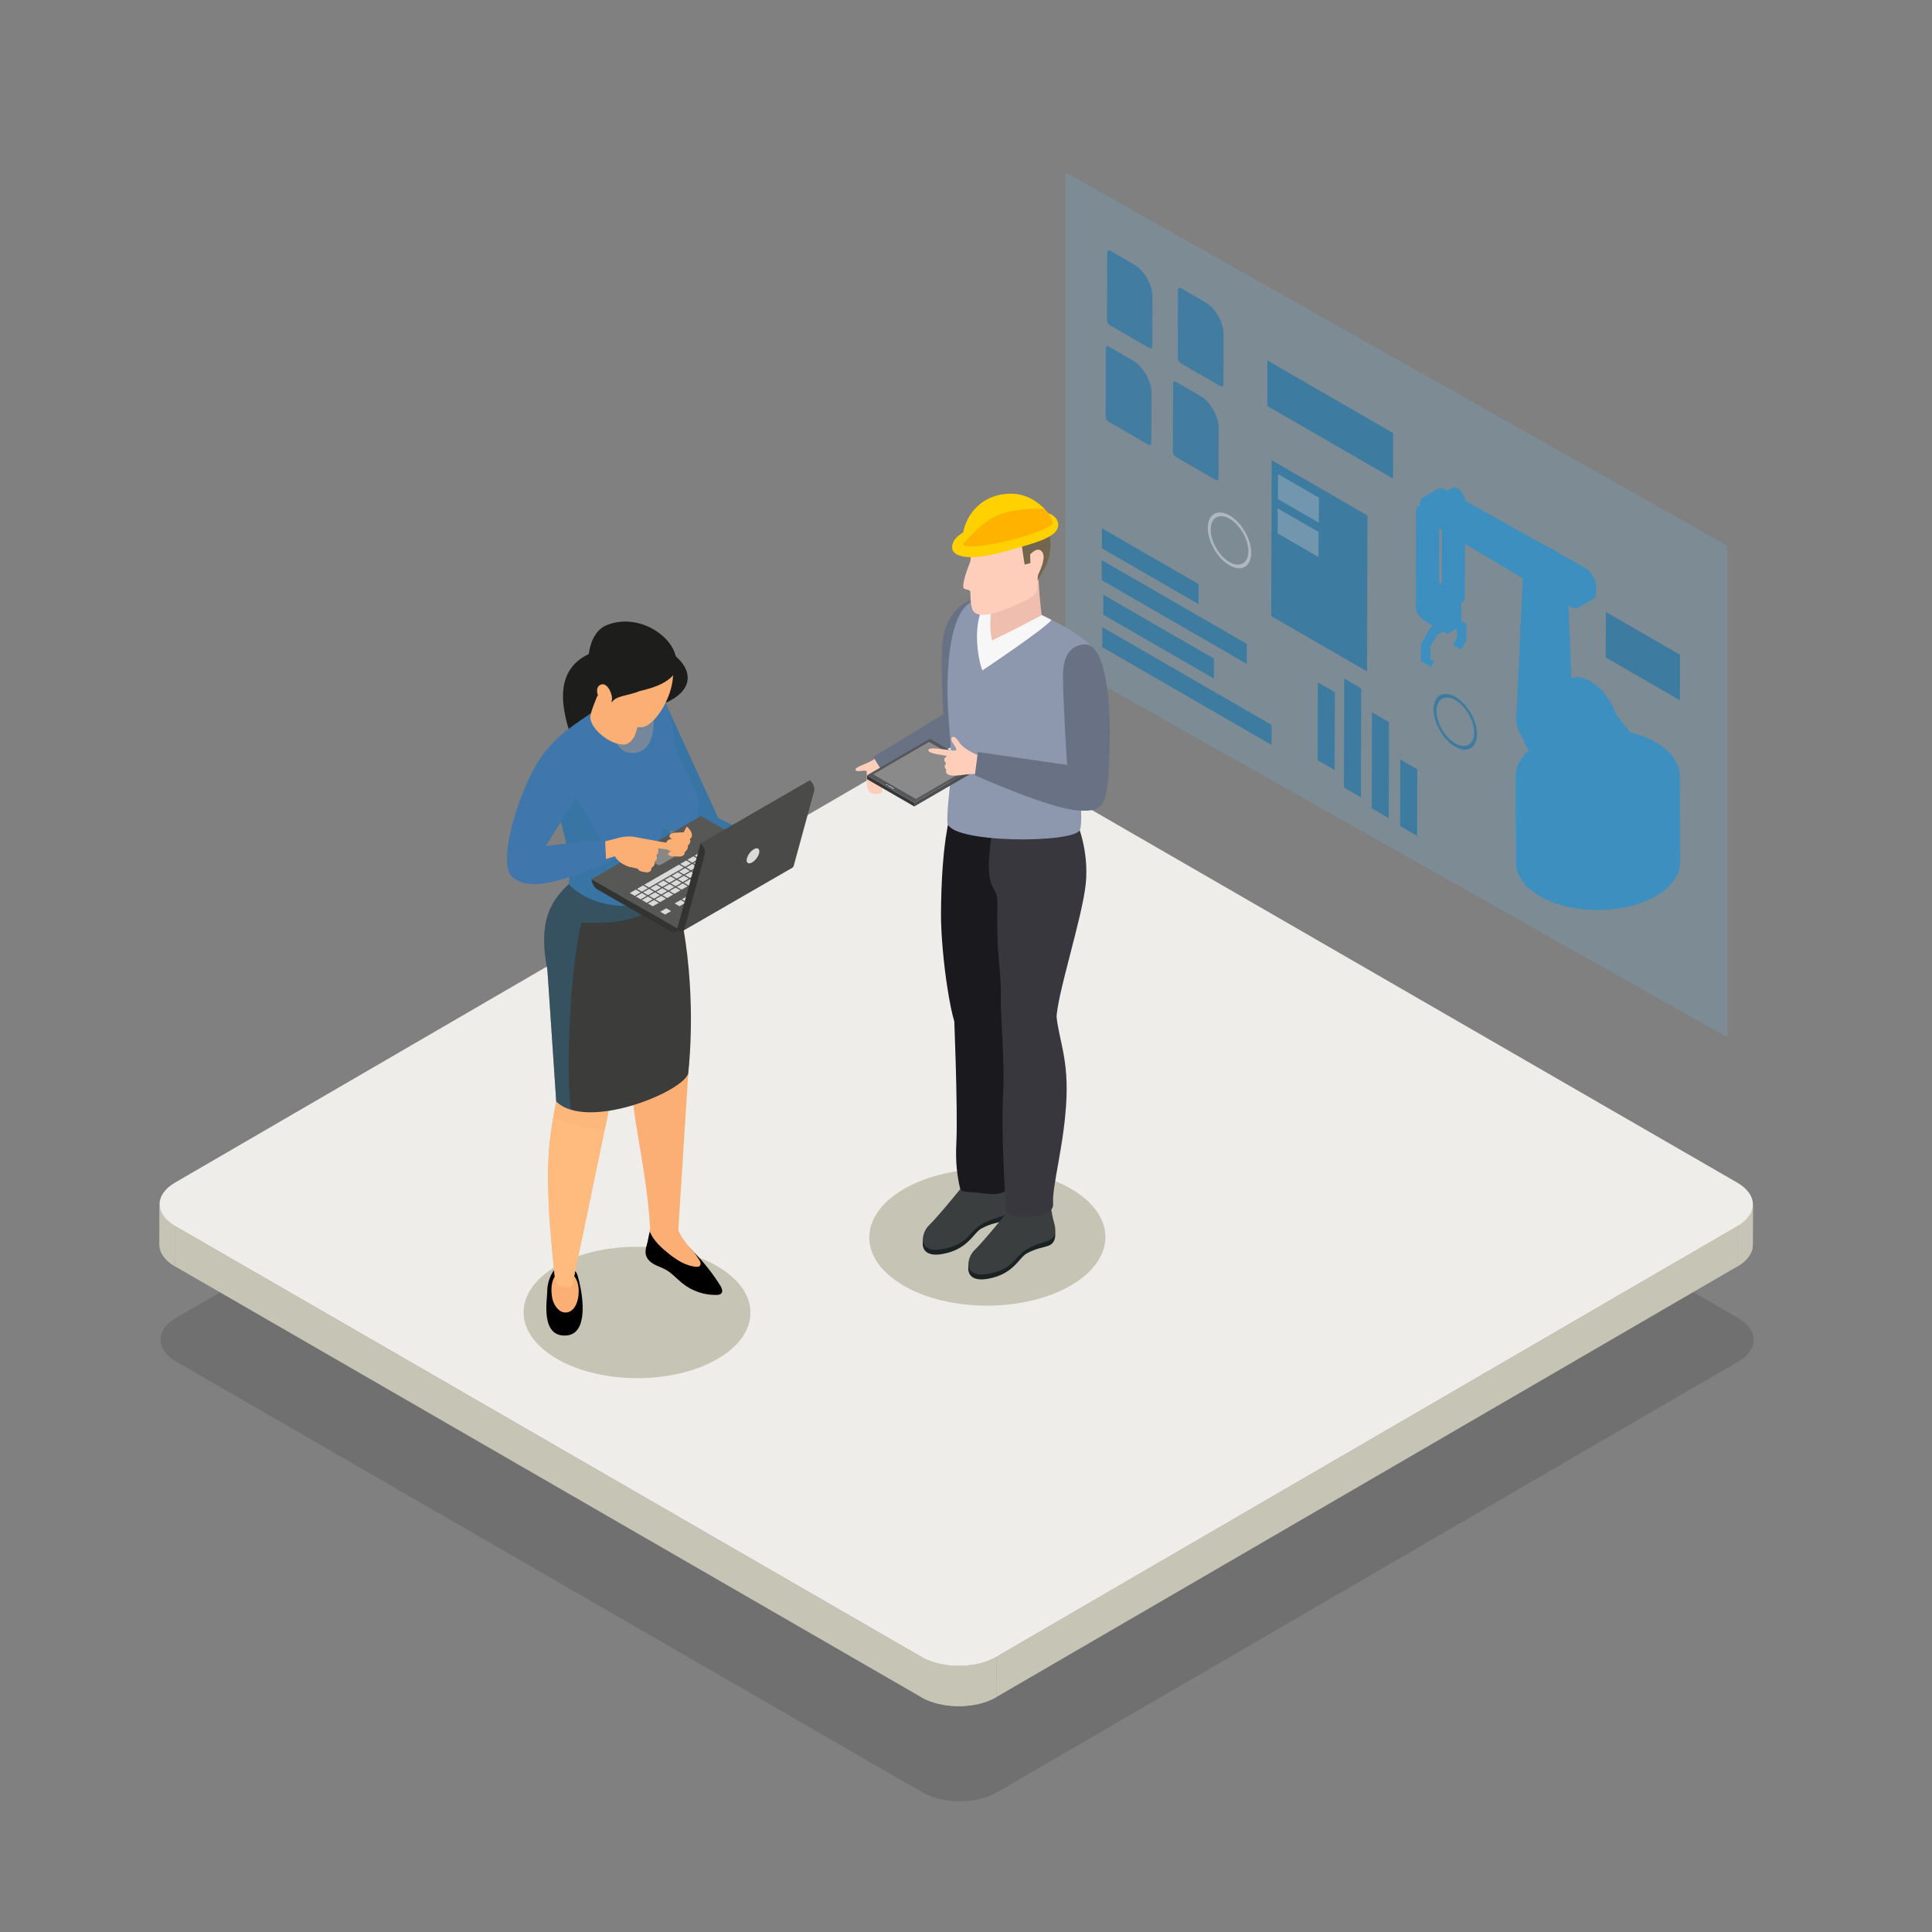 <?xml version="1.0" encoding="UTF-8"?>
<svg xmlns="http://www.w3.org/2000/svg" xmlns:xlink="http://www.w3.org/1999/xlink" viewBox="0 0 1080 1080">
  <rect x="0" y="0" width="1080" height="1080" fill="#808080" stroke="none"/>
  <defs>
    <style>
      .cls-1 {
        fill: #3d8fc0;
      }

      .cls-2 {
        fill: #ffb200;
      }

      .cls-3, .cls-4 {
        opacity: .5;
      }

      .cls-5 {
        fill: #58585a;
      }

      .cls-6 {
        fill: #575756;
      }

      .cls-7 {
        clip-path: url(#clippath-2);
      }

      .cls-8 {
        fill: #3f76ab;
      }

      .cls-9 {
        isolation: isolate;
      }

      .cls-10 {
        fill: #8d97ae;
      }

      .cls-11 {
        fill: #4c4e50;
      }

      .cls-12 {
        fill: #1a191d;
      }

      .cls-13 {
        opacity: .93;
      }

      .cls-14 {
        fill: #ffcebb;
      }

      .cls-15 {
        fill: #2d759c;
        opacity: .4;
      }

      .cls-15, .cls-16, .cls-17 {
        mix-blend-mode: multiply;
      }

      .cls-18 {
        clip-path: url(#clippath-1);
      }

      .cls-19 {
        fill: #3a3e3f;
      }

      .cls-20 {
        fill: #e0e2ea;
      }

      .cls-21 {
        fill: #c9d8e4;
      }

      .cls-22 {
        fill: #dadada;
      }

      .cls-23 {
        fill: #ffbb7d;
      }

      .cls-24 {
        fill: #4a4a49;
      }

      .cls-25 {
        fill: #ffd100;
      }

      .cls-26 {
        fill: #1b2224;
      }

      .cls-27 {
        fill: #3c3c3b;
      }

      .cls-28 {
        fill: #006bac;
      }

      .cls-29 {
        fill: #efbeaf;
      }

      .cls-30 {
        fill: #878787;
      }

      .cls-31 {
        fill: #38373e;
      }

      .cls-32 {
        clip-path: url(#clippath);
      }

      .cls-16 {
        opacity: .3;
      }

      .cls-16, .cls-33 {
        fill: #fcaf75;
      }

      .cls-34 {
        fill: #697284;
      }

      .cls-35 {
        fill: #55575a;
      }

      .cls-17 {
        opacity: .4;
      }

      .cls-36 {
        fill: #f7f7f7;
      }

      .cls-4 {
        fill: #6eabd0;
      }

      .cls-37 {
        fill: #eeede9;
      }

      .cls-38 {
        fill: #72664e;
      }

      .cls-39 {
        fill: #c6c4b4;
      }

      .cls-40 {
        fill: #8a8a8a;
      }

      .cls-41 {
        fill: #333332;
      }

      .cls-42 {
        fill: #1d1d1b;
      }

      .cls-43 {
        fill: #353638;
      }
    </style>
    <clipPath id="clippath">
      <path class="cls-39" d="M979.9,673.34l-.06,22.55c-.01,4.37-2.88,8.73-8.61,12.06l.06-22.55c5.73-3.33,8.6-7.69,8.61-12.06Z"></path>
    </clipPath>
    <clipPath id="clippath-1">
      <path class="cls-39" d="M89.15,695.72l.06-22.55c-.01,4.42,2.9,8.85,8.75,12.23l-.06,22.55c-5.84-3.37-8.76-7.8-8.75-12.23Z"></path>
    </clipPath>
    <clipPath id="clippath-2">
      <path class="cls-39" d="M556.94,926.18l-.06,22.55c-11.53,6.7-30.33,6.7-41.93,0l.06-22.55c11.6,6.7,30.4,6.7,41.93,0Z"></path>
    </clipPath>
  </defs>
  <g class="cls-9">
    <g id="_1" data-name="1">
      <g>
        <g class="cls-17">
          <path class="cls-5" d="M971.61,736.8c11.6,6.7,11.68,17.58,.14,24.29l-414.34,240.79c-11.53,6.7-30.33,6.7-41.93,0L98.42,761.09c-11.62-6.71-11.66-17.59-.14-24.29l414.34-240.79c11.54-6.71,30.31-6.71,41.93,0l417.05,240.79Z"></path>
        </g>
        <g>
          <g>
            <g>
              <path class="cls-39" d="M979.9,673.34l-.06,22.55c-.01,4.37-2.88,8.73-8.61,12.06l.06-22.55c5.73-3.33,8.6-7.69,8.61-12.06Z"></path>
              <g class="cls-32">
                <g class="cls-9">
                  <path class="cls-39" d="M979.9,673.34l-.06,22.55c0,.66-.07,1.31-.2,1.96l.06-22.55c.13-.65,.2-1.31,.2-1.96h0Z"></path>
                  <path class="cls-39" d="M979.7,675.3l-.06,22.55c-.72,3.6-3.4,7.08-8.05,9.88l.06-22.55c4.65-2.8,7.33-6.28,8.05-9.88h0Z"></path>
                  <path class="cls-39" d="M971.65,685.18l-.06,22.55c-.12,.07-.24,.14-.36,.21l.06-22.55c.12-.07,.24-.14,.36-.21h0Z"></path>
                </g>
              </g>
            </g>
            <g>
              <path class="cls-39" d="M89.15,695.72l.06-22.55c-.01,4.42,2.9,8.85,8.75,12.23l-.06,22.55c-5.84-3.37-8.76-7.8-8.75-12.23Z"></path>
              <g class="cls-18">
                <g class="cls-9">
                  <path class="cls-39" d="M97.96,685.4l-.06,22.55c-5.84-3.37-8.76-7.8-8.75-12.23l.06-22.55c-.01,4.42,2.9,8.85,8.75,12.23h0Z"></path>
                </g>
              </g>
            </g>
            <polygon class="cls-39" points="971.29 685.39 971.22 707.94 556.88 948.73 556.94 926.18 971.29 685.39"></polygon>
            <polygon class="cls-39" points="515.02 926.18 514.95 948.73 97.9 707.94 97.96 685.4 515.02 926.18"></polygon>
            <g>
              <path class="cls-39" d="M556.94,926.18l-.06,22.55c-11.53,6.7-30.33,6.7-41.93,0l.06-22.55c11.6,6.7,30.4,6.7,41.93,0Z"></path>
              <g class="cls-7">
                <g class="cls-9">
                  <path class="cls-39" d="M556.94,926.18l-.06,22.55c-1.97,1.15-4.16,2.1-6.48,2.85l.06-22.55c2.33-.75,4.51-1.7,6.48-2.85h0Z"></path>
                  <path class="cls-39" d="M550.46,929.03l-.06,22.55c-5.73,1.86-12.31,2.52-18.66,2l.06-22.55c6.35,.52,12.93-.14,18.66-2h0Z"></path>
                  <path class="cls-39" d="M531.8,931.04l-.06,22.55c-6.14-.51-12.06-2.12-16.78-4.85l.06-22.55c4.73,2.73,10.65,4.35,16.78,4.85h0Z"></path>
                </g>
              </g>
            </g>
          </g>
          <path class="cls-37" d="M971.15,661.11c11.6,6.7,11.68,17.58,.14,24.29l-414.34,240.79c-11.53,6.7-30.33,6.7-41.93,0L97.96,685.4c-11.62-6.71-11.66-17.59-.14-24.29l414.34-240.79c11.54-6.71,30.31-6.71,41.93,0l417.05,240.79Z"></path>
        </g>
        <g>
          <g class="cls-3">
            <polygon class="cls-4" points="595.63 371.23 595.63 96.34 965.59 304.97 965.59 579.86 595.63 371.23"></polygon>
          </g>
          <g class="cls-3">
            <polygon class="cls-28" points="746.21 386.95 746.08 430.46 736.59 424.98 736.71 381.47 746.21 386.95"></polygon>
            <polygon class="cls-28" points="760.93 384.8 760.75 445.7 751.26 440.22 751.43 379.32 760.93 384.8"></polygon>
            <polygon class="cls-28" points="776.45 403.64 776.3 457.34 766.81 451.86 766.96 398.16 776.45 403.64"></polygon>
            <polygon class="cls-28" points="792.29 430.04 792.18 467.23 782.68 461.74 782.78 424.55 792.29 430.04"></polygon>
          </g>
          <g class="cls-3">
            <g class="cls-13">
              <path class="cls-28" d="M633.89,147.83c5.74,3.32,10.37,11.34,10.35,17.92l-.08,27.77c0,1.09-.78,1.54-1.72,1l-21.9-12.64c-.96-.55-1.73-1.9-1.72-2.99l.11-37.71c0-1.1,.78-1.54,1.74-.99l13.23,7.64Z"></path>
            </g>
            <g class="cls-13">
              <path class="cls-28" d="M673.56,168.81c5.78,3.34,10.45,11.42,10.43,18.07l-.08,27.94c0,1.11-.8,1.55-1.75,1l-22.04-12.73c-.95-.55-1.74-1.9-1.74-3.01l.11-37.96c0-1.09,.8-1.55,1.75-1l13.32,7.69Z"></path>
            </g>
            <g class="cls-13">
              <path class="cls-28" d="M633.24,201.51c5.77,3.33,10.44,11.42,10.42,18.06l-.08,27.94c0,1.11-.78,1.55-1.75,1l-22.03-12.72c-.97-.56-1.74-1.9-1.74-3.01l.11-37.96c0-1.11,.78-1.55,1.75-1l13.32,7.69Z"></path>
            </g>
            <g class="cls-13">
              <path class="cls-28" d="M670.82,221.18c5.78,3.34,10.45,11.42,10.43,18.07l-.08,27.94c0,1.11-.8,1.55-1.75,1l-22.04-12.73c-.97-.56-1.74-1.9-1.74-3.01l.11-37.96c0-1.11,.78-1.55,1.75-1l13.32,7.69Z"></path>
            </g>
          </g>
          <g class="cls-3">
            <path class="cls-28" d="M813.58,389.54c6.69,3.86,12.11,13.25,12.09,20.94-.02,7.7-5.48,10.81-12.17,6.95-6.7-3.87-12.12-13.26-12.1-20.96,.02-7.69,5.48-10.79,12.18-6.92Zm-.07,26.03c5.79,3.34,10.53,.64,10.55-6.03,.02-6.67-4.69-14.81-10.48-18.15-5.8-3.35-10.54-.66-10.56,6-.02,6.67,4.69,14.82,10.49,18.17h0Z"></path>
          </g>
          <g class="cls-3">
            <path class="cls-20" d="M687.34,288.12c6.7,3.87,12.12,13.27,12.1,20.96-.02,7.69-5.48,10.81-12.18,6.94-6.69-3.86-12.11-13.27-12.09-20.95,.02-7.69,5.48-10.81,12.17-6.95Zm-.07,26.05c5.8,3.35,10.54,.65,10.56-6.02,.02-6.67-4.69-14.82-10.49-18.17-5.8-3.35-10.53-.64-10.55,6.03-.02,6.67,4.68,14.82,10.48,18.17h0Z"></path>
          </g>
          <g class="cls-3">
            <polygon class="cls-28" points="939.16 366.02 939.08 391.47 897.6 367.52 897.67 342.07 939.16 366.02"></polygon>
          </g>
          <g class="cls-3">
            <polygon class="cls-28" points="764.44 288.17 764.19 375.33 710.61 344.4 710.86 257.24 764.44 288.17"></polygon>
            <g class="cls-3">
              <polygon class="cls-21" points="737.27 278.2 737.24 292.21 714.39 279.02 714.43 265.01 737.27 278.2"></polygon>
            </g>
            <g class="cls-3">
              <polygon class="cls-21" points="737.09 297.37 737.05 311.38 714.2 298.19 714.24 284.18 737.09 297.37"></polygon>
            </g>
          </g>
          <g class="cls-3">
            <polygon class="cls-28" points="778.78 242.09 778.71 267.54 708.44 226.97 708.51 201.52 778.78 242.09"></polygon>
          </g>
          <g class="cls-3">
            <polygon class="cls-28" points="670.04 326.53 670 337.71 615.95 306.5 615.98 295.32 670.04 326.53"></polygon>
          </g>
          <g class="cls-3">
            <polygon class="cls-28" points="696.96 359.92 696.93 371.1 615.81 324.26 615.84 313.09 696.96 359.92"></polygon>
          </g>
          <g class="cls-3">
            <polygon class="cls-28" points="678.59 368.15 678.56 379.32 616.72 343.62 616.75 332.44 678.59 368.15"></polygon>
          </g>
          <g class="cls-3">
            <polygon class="cls-28" points="710.85 405.23 710.81 416.41 616.15 361.75 616.18 350.57 710.85 405.23"></polygon>
          </g>
          <path class="cls-1" d="M939.02,433.67s0,.04,0,.06c0-6.78-4.43-13.56-13.34-18.73-4.28-2.48-9.2-4.36-14.46-5.65l-7.79-10.04c-.33-.96-.72-1.92-1.14-2.87-.14-.32-.31-.62-.46-.94-.3-.63-.59-1.25-.93-1.87-.02-.03-.03-.06-.05-.09-.42-.77-.88-1.53-1.35-2.27-.13-.21-.27-.41-.41-.62-.39-.58-.79-1.15-1.2-1.7-.16-.22-.33-.44-.5-.66-.51-.65-1.03-1.28-1.57-1.88-.06-.07-.12-.14-.18-.21-.6-.66-1.23-1.28-1.87-1.88-.18-.17-.36-.32-.55-.49-.49-.43-.99-.85-1.5-1.24-.2-.15-.39-.31-.59-.45-.68-.5-1.38-.97-2.09-1.38-.51-.29-1.01-.55-1.51-.78-.15-.07-.31-.13-.46-.2-.35-.15-.7-.29-1.04-.42-.16-.06-.33-.12-.49-.17-.35-.11-.7-.21-1.05-.29-.12-.03-.25-.07-.37-.09-.46-.1-.91-.17-1.35-.21-.09,0-.17,0-.25-.01-.35-.02-.7-.03-1.04-.02-.14,0-.27,.02-.41,.03-.29,.02-.57,.06-.85,.11-.13,.02-.26,.04-.39,.07-.07,.02-.15,.02-.22,.04-.2,.05-.39,.13-.59,.19-.12,.04-.25,.07-.37,.12-.08,.03-.15,.06-.22,.09l-1.57-40.7,1.14,.68c1.68,.97,3.18,1.05,4.27,.41-.04,.03-.08,.07-.12,.1l8.37-4.86c1.1-.64,1.78-2.02,1.78-3.97v-2.78c0-.48-.03-.97-.11-1.47-.03-.17-.08-.33-.11-.5-.07-.33-.13-.66-.22-.99-.06-.2-.14-.4-.21-.6-.1-.3-.2-.6-.32-.89-.09-.21-.2-.41-.3-.62-.12-.24-.22-.49-.35-.73-.02-.03-.04-.06-.05-.09-.15-.27-.33-.53-.5-.79-.13-.2-.25-.41-.38-.6-.19-.26-.4-.5-.6-.75-.14-.17-.27-.35-.41-.51-.24-.26-.49-.48-.74-.71-.13-.12-.25-.26-.39-.37-.39-.32-.8-.61-1.21-.85l-15.73-8.8c-.2-.19-.41-.37-.62-.55-.11-.09-.21-.17-.32-.26-.44-.35-.89-.67-1.36-.94-.49-.28-.97-.49-1.43-.66-.14-.05-.28-.09-.42-.13-.18-.05-.36-.13-.53-.16-.06-.01-.11-.01-.16-.02l-46.88-26.24c-.01-.25-.03-.51-.08-.77,0-.02,0-.05,0-.07-.05-.26-.12-.53-.19-.8,0-.03-.01-.06-.02-.09-.09-.3-.2-.6-.33-.9,0-.02-.02-.03-.02-.04-.21-.5-.48-.98-.77-1.44-.03-.05-.05-.11-.08-.16-.05-.07-.1-.13-.15-.19-.12-.17-.25-.34-.38-.5-.11-.14-.22-.27-.33-.4-.14-.15-.28-.3-.43-.44-.08-.08-.15-.17-.23-.24-.04-.03-.07-.05-.11-.08-.32-.28-.65-.53-1-.73-.3-.17-.58-.3-.86-.39,0,0-.01,0-.02,0-.25-.08-.49-.13-.72-.15-.07,0-.13,0-.19,0-.14,0-.28-.01-.41,0-.02,0-.04,.02-.06,.02-.25,.04-.49,.12-.7,.24l-2.79,1.62-1.3-.73c-.36-.2-.71-.35-1.05-.47-.11-.04-.21-.06-.31-.09-.24-.07-.47-.11-.7-.14-.11-.01-.21-.02-.31-.03-.24,0-.46,0-.68,.04-.07,.01-.14,.01-.2,.03-.02,0-.04,0-.06,0-.27,.07-.52,.17-.75,.31l-8.17,4.75c-1.15,.62-1.88,2.01-1.88,4.01,0,.14,.03,.3,.03,.44l-.85,.5h0c-.75,.43-1.22,1.35-1.22,2.67v1.41c-.02,.11-.03,.2-.03,.32,0,.12,.02,.24,.03,.35l-.15,51.56c0,2.64,1.85,5.85,4.15,7.18,.45,.26,.88,.4,1.29,.49v.47s4.29,2.49,4.29,2.49l-1.54,.89-5.38,9.35v9.4s2.9,1.68,2.9,1.68l2.8,1.6,1.77-3.08-2.15-1.25v-6.99s3.9-6.79,3.9-6.79l3-1.73,2.44,1.42,5.45-3.14v5.52s-2.13,3.72-2.13,3.72l1.78,1.04,2.8,1.6,2.87-5v-9.4s-2.83-1.64-2.83-1.64l-.03-10.15,.76-.44c.75-.43,1.21-1.36,1.21-2.67l.08-29.84,32.36,19.25-3.67,79.17c-.15,3.31,1.37,7.19,3.69,10.19,.81,2.37,1.88,4.71,3.19,6.92-5.22,4.74-7.58,10.22-7.12,15.63-.04-.43-.11-.85-.11-1.28l.14,48.37c.02,6.76,4.46,13.51,13.33,18.66,17.86,10.38,46.93,10.38,64.91,0,9.05-5.22,13.56-12.08,13.54-18.92l-.14-48.37Zm-134.59-108.12l.09-30.06,1.49,.89-.08,30.04-1.49-.87Zm78.21,13.77c.09-.07,.18-.13,.26-.21-.08,.09-.17,.14-.26,.21Zm-35.2,97.09c.07,.46,.22,.91,.33,1.36-.11-.45-.26-.9-.33-1.36Zm.62,2.52c.15,.46,.37,.91,.57,1.36-.19-.45-.41-.9-.57-1.36Zm1.04,2.48c.23,.45,.53,.89,.8,1.34-.27-.45-.57-.89-.8-1.34Zm1.46,2.43c.32,.45,.7,.89,1.06,1.33-.36-.44-.75-.88-1.06-1.33Zm1.87,2.35c.42,.47,.92,.92,1.39,1.37-.47-.46-.97-.9-1.39-1.37Zm5,4.4c.97,.69,2.02,1.37,3.13,2.01-1.11-.65-2.15-1.32-3.13-2.01Zm-2.71-2.14c.56,.5,1.2,.97,1.83,1.45-.63-.48-1.27-.95-1.83-1.45Zm73.92,2.13c.33-.24,.61-.49,.93-.73-.32,.24-.6,.49-.93,.73Zm2.75-2.16c.34-.3,.62-.61,.94-.92-.32,.31-.6,.62-.94,.92Zm2.33-2.27c.3-.33,.54-.68,.82-1.01-.28,.34-.51,.68-.82,1.01Zm5.19-11.04c-.04,.4-.04,.79-.1,1.19,.07-.4,.07-.79,.1-1.19Zm-.44,2.56c-.1,.39-.17,.78-.3,1.17,.13-.39,.2-.78,.3-1.17Zm-.87,2.53c-.16,.38-.29,.76-.49,1.14,.19-.38,.32-.76,.49-1.14Zm-1.3,2.49c-.22,.36-.41,.73-.67,1.09,.25-.36,.44-.73,.67-1.09Z"></path>
        </g>
        <g>
          <path class="cls-39" d="M400.79,707.72c24.84,14.34,24.98,37.6,.3,51.94-24.68,14.34-64.83,14.34-89.68,0-24.84-14.34-24.98-37.6-.29-51.94,24.68-14.34,64.83-14.34,89.67,0Z"></path>
          <g>
            <path d="M316.49,746.55c12.52-.78,9.76-22.04,6.36-33.6-1.23-4.18-6.24-6.21-10.38-4.85-4.13,1.36-6.68,9.22-6.55,13.57,.12,4.07-4.23,25.8,10.56,24.89Z"></path>
            <path class="cls-33" d="M323.34,724.45c2.11-17.94-17.48-19.42-14.83,.11,.71,5.2,3.97,8.98,7.26,9.13,5.11,.22,7.12-5.49,7.56-9.24Z"></path>
            <g>
              <g>
                <path class="cls-33" d="M381.47,717.38c5.45,4.35,12.35,6.69,19.2,6.5,.94-.03,1.98-.15,2.59-.9,.93-1.13,.27-2.87-.5-4.13-6.31-10.29-18.18-19.07-23.37-30.02-.6-1.26-1.14-2.62-2.21-3.48-1.63-1.3-3.92-1.01-5.91-1.52-1.84-.48-3.81-1.67-5.49-.75-1.53,.84-1.84,2.92-2.3,4.66-.49,1.86-1.34,6.49-1.95,8.32-.6,1.82-.96,3.82-.43,5.67,.66,2.29,2.59,3.96,4.63,5.06,2.04,1.1,4.28,1.77,6.31,2.9,3.53,1.95,6.24,5.16,9.41,7.69Z"></path>
                <path d="M403.27,723c-.61,.73-1.66,.84-2.59,.87-6.86,.2-13.78-2.12-19.21-6.48-3.17-2.53-5.9-5.75-9.42-7.7-2.03-1.1-4.27-1.8-6.31-2.88-2.03-1.1-3.95-2.79-4.62-5.09-.55-1.83-.17-3.84,.41-5.67,.52-1.57,1.22-5.99,1.71-7.59,.09-.23,.17-.46,.23-.73,.47-1.72,.78-3.81,2.33-4.65,1.66-.93,3.63,.26,5.46,.76,2.01,.49,4.3,.2,5.93,1.51,1.08,.87,1.6,2.24,2.21,3.49,2.03,4.33,5.14,7.85,8.52,11.19,5.17,5.09,11.05,12.62,14.85,18.84,.76,1.25,1.42,2.99,.49,4.13Z"></path>
                <path class="cls-33" d="M391.62,706.02c.09,.7-.15,1.45-.73,1.86-.49,.29-1.1,.29-1.69,.26-6.1-.47-11.48-4.13-16.22-8.02-2.44-2.01-4.83-4.13-6.77-6.63-1.19-1.54-2.24-3.23-2.97-5.03,.09-.23,.17-.46,.23-.73,.47-1.72,.53-5.37,2.07-6.21,1.66-.93,3.89,.05,5.72,.55,2.01,.49,5-.63,6.63,.67,1.08,.87,.61,3.78,1.22,5.03,2.03,4.33,5.44,8.91,8.81,12.26,1.05,1.42,2.03,2.79,2.85,4.1,.38,.58,.73,1.19,.84,1.89Z"></path>
              </g>
              <path class="cls-33" d="M385.89,581.81c-.18,2.8-.39,6.04-.61,9.6-.22,3.37-.46,7.02-.7,10.9-.2,3.13-.39,6.37-.61,9.71-2.14,33.56-4.81,75.68-4.81,75.74-.04,.11-.09,.17-.13,.24-3.04,5.67-14.48,6.94-15.53-.24-1.23-22.18-5.16-41.53-7.94-59.27-.94-6.06-1.75-11.92-2.25-17.66-.46-4.9-.68-9.69-.59-14.42v-.7c.07-4.11,.39-8.16,1.03-12.16,.2-1.2,.44-2.38,.68-3.57l25.84-16.78c0,.72,5.64,17.83,5.64,18.6Z"></path>
            </g>
            <g>
              <path class="cls-33" d="M355.54,544.79c-4.29,21.97-6.74,39.34-9.34,52.64-.2,1.01-.39,1.99-.59,2.95-1.05,5.1-2.19,9.56-3.5,13.39-.28,.88-.57,1.71-.9,2.47l-2.14,10.28-.94,4.48-16.58,79.51-.59,2.82-.55,2.6c0,6.26-9.58,4.13-10.15-1.14-.04-.39-.09-.81-.13-1.2-.13-1.18-.26-2.34-.37-3.5-5.14-48.02-3.72-67.36-.48-85.52,.39-2.32,.83-4.64,1.29-6.98,.66-3.37,1.36-6.8,2.06-10.48-.17-1.18-.28-2.36-.42-3.54-.04-.31-.07-.61-.09-.92-.04-.17-.04-.33-.07-.5-2.82-24.99-2.1-44.15-1.47-57.37h44.96Z"></path>
              <path class="cls-23" d="M355.54,544.79c-4.29,21.97-6.74,39.34-9.34,52.64-.2,1.01-.39,1.99-.59,2.95-1.05,5.1-2.19,9.56-3.5,13.39-.28,.88-.57,1.71-.9,2.47l-2.14,10.28-.94,4.48-16.58,79.51-.59,2.82-.55,2.6c0,6.26-9.58,4.13-10.15-1.14-.04-.39-.09-.81-.13-1.2-.13-1.18-.26-2.34-.37-3.5-5.14-48.02-3.72-67.36-.48-85.52,.39-2.32,.83-4.64,1.29-6.98,.66-3.37,1.36-6.8,2.06-10.48-.17-1.18-.28-2.36-.42-3.54-.04-.31-.07-.61-.09-.92-.04-.17-.04-.33-.07-.5-2.82-24.99-2.1-44.15-1.47-57.37h44.96Z"></path>
            </g>
          </g>
          <path class="cls-16" d="M346.2,597.43c-.2,1.01-.39,1.99-.59,2.95-1.05,5.1-2.19,9.56-3.5,13.39-.28,.88-.57,1.71-.9,2.47l-2.14,10.28-.94,4.48c-9.58,.13-19.49-1.77-28.86-6.43,.39-2.32,.83-4.64,1.29-6.98,.66-3.37,1.36-6.8,2.06-10.48-.17-1.18-.28-2.36-.42-3.54-.04-.31-.07-.61-.09-.92l34.09-5.23Z"></path>
          <path class="cls-16" d="M385.27,591.41c-.22,3.37-.46,7.02-.7,10.9-.2,3.13-.39,6.37-.61,9.71-6.52,7.22-16.69,13.26-28.42,16.47-.94-6.06-1.75-11.92-2.25-17.66-.46-4.9-.68-9.69-.59-14.42l32.58-5.01Z"></path>
          <path class="cls-8" d="M429.64,484.62l-40.33-8.02s-15.41-50.79-14.82-51.62c.6-.82-2.19-31.31-2.19-31.31l29.23,63.67,34.82,17.5-6.71,9.77Z"></path>
          <path class="cls-15" d="M429.64,484.62l-40.33-8.02s-15.41-50.79-14.82-51.62c.6-.82-2.19-31.31-2.19-31.31l29.23,63.67,34.82,17.5-6.71,9.77Z"></path>
          <path class="cls-42" d="M333.76,363.78c-25.67,8.34-20.19,32.57-13.26,51.56l18.12-17.04-4.85-34.52Z"></path>
          <path class="cls-27" d="M384.7,600.24c-3.91,10.66-56.97,32.05-73.77,15.44l-4.92-73.32c-4.55-24.07-.57-36.47,11.92-48.11,1.51-1.4,3.13-2.78,4.88-4.18l37.26-1.51,14.59-.59c12.67,40.39,13.01,84.37,10.04,112.26Z"></path>
          <path class="cls-8" d="M390.44,451.39c.04,7.42-7.02,14.16-15.75,12.97-.04,7.11-2.21,17.07,0,23.61-3.57,8.53-8.31,15.12-17.72,17.52-9.43,2.38-28.25,.39-39.03-11.25,1.79-13.21-2.67-30.15-7.33-44.35-3.61-10.98-4.92-24.83-5.93-29.54,8.62-10.83,16.61-15.34,27.65-23.02,11.03-7.7,19.47-16.54,32.07-11.81,12.62,4.73,10.72,28.86,15.36,38.77,4.62,9.89,10.65,16.78,10.68,27.09Z"></path>
          <path class="cls-15" d="M374.69,487.97c-3.57,8.53-8.31,15.12-17.72,17.52-9.43,2.38-28.25,.39-39.03-11.25-12.49,11.64-16.47,24.04-11.92,48.11l4.92,73.32c1.52,1.46,4.09,3.29,8.2,4.74-3.41-25.59,.47-84.53,5.91-104.63,30.87,1.2,43.93-6.04,51.13-23.06l-1.49-4.75Z"></path>
          <path class="cls-15" d="M374.69,487.97c-3.57,8.53-8.31,15.12-17.72,17.52-9.43,2.38-28.25,.39-39.03-11.25,1.79-13.21-2.67-30.15-7.33-44.35l9.28-7.74,14.53,24.66c9.65,16.23,34.66,13.04,35.71-3.57l4.57,1.27c-.04,6.96-2.21,16.91,0,23.45Z"></path>
          <path class="cls-8" d="M304.66,420.37c-13.55,16.57-27.78,63.11-18.01,70.01,11.23,9.72,35.32-1.01,57.69-10.14-1.17-5.28-1.32-9.22,2.11-12.03l-41.38,4.69,16.44-26.07c6.42-21.8-4.5-34.49-16.86-26.45Z"></path>
          <path class="cls-33" d="M337.16,380.33c-1.63,5.61-6.01,14.28-7.08,19.62-1.23,6.59,10.93,16.84,19.07,16.25,5.76-1.13,7.23-8.53,8.08-15.34l-20.07-20.54Z"></path>
          <path class="cls-16" d="M341.34,384.61s-4.79,39.43,14.16,36.18c12.36-2.12,9.76-22.51,9.76-22.51l-23.92-13.67Z"></path>
          <path class="cls-42" d="M363.17,360.11c16.29,2.49,34.57,22.4,7.23,33.5,.72-8.99,2.3-15.81-7.23-33.5Z"></path>
          <path class="cls-33" d="M353.28,348.5c18.99,2.63,24.86,13.77,22.96,28.88-.22,12.67-10.76,29.45-18.13,29.14-10.5,.58-15.66-11.68-24.63-24.78-6.93-21.56,2.13-35.69,19.81-33.24Z"></path>
          <path class="cls-42" d="M375.98,377.81c-3.95,4.23-10.27,6.62-18.16,8.43-6.66,2.75-13.11,2.48-15.69,6.2l-7.71-3.19c-7.75-8.92-8.52-34.42,4.77-39.81,21.34-8.66,46.7,12.77,36.78,28.37Z"></path>
          <path class="cls-33" d="M341.85,388.53c-1.17-4.65-4.41-7.7-7.16-5.02-1.28,1.25-1.2,3.54,0,6.45,.94,2.27,2.37,3.32,4.14,3.59,2.61,.4,3.92-1.44,3.02-5.02Z"></path>
          <g>
            <g>
              <rect class="cls-41" x="375.36" y="513.19" width="14.26" height="4.65" transform="translate(-206.52 260.32) rotate(-30)"></rect>
              <path class="cls-41" d="M330.71,491.47l47.75,27.43c0,2.15-1.48,3.01-3.32,1.95l-41.11-23.6c-1.83-1.06-3.32-3.63-3.32-5.74v-.04Z"></path>
              <polygon class="cls-6" points="439.44 483.41 391.82 456.19 330.71 491.47 378.46 518.9 439.44 483.41"></polygon>
              <g>
                <polygon class="cls-22" points="372.44 507.73 375.15 509.3 371.79 511.23 369.08 509.67 372.44 507.73"></polygon>
                <polygon class="cls-22" points="383.19 504.65 379.83 506.59 377.12 505.02 380.48 503.09 383.19 504.65"></polygon>
                <polygon class="cls-22" points="384.5 500.76 387.21 502.33 383.85 504.27 381.14 502.7 384.5 500.76"></polygon>
                <polygon class="cls-22" points="388.52 498.44 391.23 500.01 387.87 501.95 385.16 500.38 388.52 498.44"></polygon>
                <polygon class="cls-22" points="392.54 496.12 395.25 497.69 391.9 499.63 389.18 498.06 392.54 496.12"></polygon>
                <polygon class="cls-22" points="403.29 493.05 399.94 494.99 397.22 493.42 400.58 491.48 403.29 493.05"></polygon>
                <polygon class="cls-22" points="404.6 489.16 407.31 490.73 403.96 492.67 401.24 491.1 404.6 489.16"></polygon>
                <polygon class="cls-22" points="408.62 486.84 411.34 488.41 407.98 490.34 405.26 488.78 408.62 486.84"></polygon>
                <polygon class="cls-22" points="397.59 475.06 394.87 473.49 398.23 471.55 400.94 473.12 397.59 475.06"></polygon>
                <polygon class="cls-22" points="401.61 472.74 398.89 471.17 402.25 469.23 404.96 470.8 401.61 472.74"></polygon>
                <polygon class="cls-22" points="402.91 468.85 406.27 466.91 408.99 468.48 405.63 470.42 402.91 468.85"></polygon>
                <polygon class="cls-22" points="354.79 500.78 352.08 499.21 355.43 497.27 358.15 498.84 354.79 500.78"></polygon>
                <polygon class="cls-22" points="358.81 498.46 356.1 496.89 359.46 494.95 362.17 496.52 358.81 498.46"></polygon>
                <polygon class="cls-22" points="382.27 484.91 376.18 488.43 374.89 489.17 374.23 489.56 372.55 490.52 370.21 491.88 366.85 493.82 362.83 496.14 360.12 494.57 371.13 488.21 371.52 487.99 379.56 483.34 382.27 484.91"></polygon>
                <polygon class="cls-22" points="382.93 484.53 380.22 482.96 383.58 481.02 386.29 482.59 382.93 484.53"></polygon>
                <polygon class="cls-22" points="386.95 482.21 384.24 480.64 387.6 478.7 390.31 480.27 386.95 482.21"></polygon>
                <polygon class="cls-22" points="388.26 478.32 391.62 476.38 394.33 477.95 390.97 479.89 388.26 478.32"></polygon>
                <polygon class="cls-22" points="398.25 475.44 401.61 473.5 404.32 475.07 400.96 477.01 398.25 475.44"></polygon>
                <polygon class="cls-22" points="402.27 473.12 405.63 471.18 408.34 472.75 404.98 474.69 402.27 473.12"></polygon>
                <polygon class="cls-22" points="406.29 470.8 409.65 468.86 412.36 470.43 409 472.37 406.29 470.8"></polygon>
                <polygon class="cls-22" points="355.45 501.16 358.81 499.22 361.53 500.79 358.17 502.73 355.45 501.16"></polygon>
                <polygon class="cls-22" points="365.55 498.47 362.19 500.41 359.47 498.84 362.83 496.9 365.55 498.47"></polygon>
                <polygon class="cls-22" points="369.57 496.15 366.21 498.09 363.49 496.52 366.85 494.58 369.57 496.15"></polygon>
                <polygon class="cls-22" points="373.59 493.83 370.23 495.77 367.51 494.2 370.87 492.26 373.59 493.83"></polygon>
                <polygon class="cls-22" points="377.61 491.5 374.25 493.44 371.53 491.88 374.89 489.94 377.61 491.5"></polygon>
                <polygon class="cls-22" points="381.63 489.18 378.27 491.12 375.55 489.56 378.91 487.62 381.63 489.18"></polygon>
                <polygon class="cls-22" points="385.65 486.86 382.29 488.8 379.57 487.23 382.93 485.29 385.65 486.86"></polygon>
                <polygon class="cls-22" points="389.67 484.54 386.31 486.48 383.6 484.91 386.95 482.97 389.67 484.54"></polygon>
                <polygon class="cls-22" points="393.69 482.22 390.33 484.16 387.62 482.59 390.97 480.65 393.69 482.22"></polygon>
                <polygon class="cls-22" points="401.62 477.39 404.98 475.45 407.7 477.02 404.34 478.96 401.62 477.39"></polygon>
                <polygon class="cls-22" points="411.72 474.7 408.36 476.64 405.64 475.07 409 473.13 411.72 474.7"></polygon>
                <polygon class="cls-22" points="409.66 472.75 413.02 470.81 415.74 472.38 412.38 474.32 409.66 472.75"></polygon>
                <polygon class="cls-22" points="358.83 503.11 362.19 501.17 364.9 502.74 361.55 504.68 358.83 503.11"></polygon>
                <polygon class="cls-22" points="368.93 500.42 365.57 502.36 362.85 500.79 366.21 498.85 368.93 500.42"></polygon>
                <polygon class="cls-22" points="366.87 498.47 370.23 496.53 372.95 498.1 369.59 500.04 366.87 498.47"></polygon>
                <polygon class="cls-22" points="370.89 496.15 374.25 494.21 376.97 495.78 373.61 497.72 370.89 496.15"></polygon>
                <polygon class="cls-22" points="374.91 493.83 378.27 491.89 380.99 493.45 377.63 495.39 374.91 493.83"></polygon>
                <polygon class="cls-22" points="378.93 491.5 382.29 489.57 385.01 491.13 381.65 493.07 378.93 491.5"></polygon>
                <polygon class="cls-22" points="389.03 488.81 385.67 490.75 382.95 489.18 386.31 487.24 389.03 488.81"></polygon>
                <polygon class="cls-22" points="386.97 486.86 390.33 484.92 393.05 486.49 389.69 488.43 386.97 486.86"></polygon>
                <polygon class="cls-22" points="397.73 483.79 393.71 486.11 390.99 484.54 395.01 482.22 391.64 480.27 394.99 478.33 398.37 480.28 399.47 480.92 401.09 481.85 398.84 483.14 397.73 483.79"></polygon>
                <polygon class="cls-22" points="407.72 480.91 405 479.34 408.36 477.4 411.08 478.97 407.72 480.91"></polygon>
                <polygon class="cls-22" points="412.38 475.08 415.1 476.65 411.74 478.59 409.02 477.02 412.38 475.08"></polygon>
                <polygon class="cls-22" points="413.04 474.7 416.4 472.76 419.12 474.33 415.76 476.27 413.04 474.7"></polygon>
                <polygon class="cls-22" points="362.21 505.06 365.57 503.12 368.28 504.69 364.92 506.63 362.21 505.06"></polygon>
                <polygon class="cls-22" points="368.94 504.31 366.23 502.74 369.59 500.8 372.3 502.37 368.94 504.31"></polygon>
                <polygon class="cls-22" points="370.25 500.42 373.61 498.48 376.32 500.05 372.96 501.99 370.25 500.42"></polygon>
                <polygon class="cls-22" points="377.63 496.16 380.34 497.73 376.98 499.66 374.27 498.1 377.63 496.16"></polygon>
                <polygon class="cls-22" points="378.29 495.78 381.65 493.84 384.36 495.4 381 497.34 378.29 495.78"></polygon>
                <polygon class="cls-22" points="382.31 493.45 385.67 491.52 388.38 493.08 385.02 495.02 382.31 493.45"></polygon>
                <polygon class="cls-22" points="389.04 492.7 386.33 491.13 389.69 489.19 392.4 490.76 389.04 492.7"></polygon>
                <polygon class="cls-22" points="390.35 488.81 393.71 486.87 396.42 488.44 393.07 490.38 390.35 488.81"></polygon>
                <polygon class="cls-22" points="398.39 484.17 399.61 483.46 401.75 482.23 404.46 483.8 402.33 485.03 401.1 485.74 397.09 488.06 394.37 486.49 398.39 484.17"></polygon>
                <polygon class="cls-22" points="417.83 482.87 414.47 484.81 411.76 483.24 415.11 481.3 417.83 482.87"></polygon>
                <polygon class="cls-22" points="419.13 478.98 421.85 480.55 418.49 482.49 415.78 480.92 419.13 478.98"></polygon>
                <polygon class="cls-22" points="423.15 476.66 425.87 478.23 422.51 480.17 419.8 478.6 423.15 476.66"></polygon>
              </g>
              <path class="cls-30" d="M359.78,478.84l8.06,4.65c.37,.21,.96,.21,1.33,0l12.16-7.02c.37-.21,.37-.55,0-.77l-8.06-4.65c-.37-.21-.96-.21-1.33,0l-12.16,7.02c-.37,.21-.37,.55,0,.77Z"></path>
            </g>
            <g>
              <g>
                <path class="cls-24" d="M439.61,484.2l13.15-48.05c1.8,1.61,2.84,4.31,2.35,6.07l-11.39,41.68c-.48,1.76-2.31,1.9-4.08,.33l-.03-.03Z"></path>
                <polygon class="cls-24" points="391.69 471.41 381.71 520.41 442.78 485.16 452.76 436.15 391.69 471.41"></polygon>
                <path class="cls-41" d="M378.5,519.48l13.15-48.05c1.8,1.61,2.84,4.31,2.35,6.07l-11.39,41.68c-.48,1.76-2.31,1.9-4.07,.33l-.03-.03Z"></path>
              </g>
              <path class="cls-22" d="M417.43,480.29c-.34,2.07,.95,2.92,2.88,1.88,1.93-1.04,3.77-3.56,4.12-5.64,.34-2.08-.95-2.92-2.88-1.88-1.93,1.04-3.77,3.56-4.12,5.64Z"></path>
            </g>
          </g>
          <path class="cls-33" d="M343.77,478.66c1.26,2.45,3.81,4.36,7.53,5.8l5.23,1.14c.51,1.53,2.84,1.83,5.23,2.09,1.74-.25,2.53-1.08,2.37-2.47,1.38-.97,2.2-2.05,1.62-3.42,1.29-.94,1.86-2.09,1.14-3.61,1.11-1.2,1.57-2.49,.76-3.99l12.83,1.52c2.76,.33,3.71-2.28,0-3.14l-23.85-4.37c-3.3-.83-6.69-.82-10.17,0l-8.17,2.09,.47,9.88,5.01-1.52Z"></path>
        </g>
        <path class="cls-33" d="M377.06,465.49c-3.61,.37-3.6,3.18-.92,3.45-4.1-.07-4.76,3.54-1.32,3.75-2.36,.13-2.8,2.83,.61,3.14-2.55,.8-2.75,2.4,.13,2.8l3.88,.21c1.57,.15,3.7-.79,3.25-2.71,1.32,0,2.34-3.21,1.69-3.45,1.19-.5,2.05-2.83,1.17-3.6,1.65-.89,1.88-3.33-.51-5.96l-1.14-1.17-1.7,3.3-5.14,.25Z"></path>
        <g>
          <path class="cls-39" d="M505.42,664.6c-25.86,14.93-26,39.14-.31,54.07,25.69,14.93,67.48,14.93,93.34,0,25.86-14.93,26-39.14,.3-54.07-25.69-14.93-67.48-14.93-93.34,0Z"></path>
          <g>
            <path class="cls-26" d="M561.65,660.59s.37,5.15,2.1,11.26c1.82,6.44-.13,9.7-3.36,10.77-3.57,1.19-6.65,1.36-11.82,4.16-4.54,2.46-7.35,11.72-21.89,14.24-14.55,2.52-11.75-10.07-7.41-14.13,4.75-4.45,18.89-21.96,18.89-21.96l23.5-4.34Z"></path>
            <path class="cls-19" d="M561.74,658.63s.37,5.15,2.1,11.26c1.82,6.44-.69,9-3.92,10.07-3.57,1.19-6.32,1.67-11.44,4.58-7,3.99-7.1,11.19-21.65,13.71-14.55,2.52-11.82-9.27-7.48-13.33,4.75-4.45,18.89-21.96,18.89-21.96l23.5-4.34Z"></path>
            <path class="cls-26" d="M587.11,674.44s.37,5.15,2.1,11.26c1.82,6.44-.13,9.7-3.36,10.77-3.57,1.19-6.65,1.36-11.82,4.16-4.54,2.46-7.34,11.72-21.89,14.24-14.55,2.52-11.75-10.07-7.41-14.13,4.75-4.45,18.89-21.96,18.89-21.96l23.5-4.34Z"></path>
            <path class="cls-19" d="M587.2,672.48s.37,5.15,2.1,11.26c1.82,6.44-.69,9-3.92,10.07-3.57,1.19-6.32,1.67-11.44,4.58-6.99,3.99-7.1,11.19-21.65,13.71-14.55,2.52-11.82-9.27-7.48-13.33,4.75-4.45,18.89-21.96,18.89-21.96l23.5-4.34Z"></path>
            <path class="cls-12" d="M533.11,561.72s2.46,58.21,1.49,77.23c-.52,10.24,.37,18.09,2.1,25.37,.44,1.84,3.76,2.03,5.36,2.05,6.68,.11,15.2,2.98,20.19-.79,1.88-1.43,1.17-6.68,1.07-10.59-.43-17.53-.37-29.1,1.49-42.16,1.87-13.06,0-35.82-3.73-47.75-3.73-11.94-27.98-3.36-27.98-3.36Z"></path>
            <path class="cls-12" d="M531.24,455.4s-5.04,15.67-5.22,55.59c-.05,10.83,1.49,28.35,3.73,42.16,2.24,13.8,4.85,27.61,11.94,27.98,7.09,.37,20.89,10.82,20.89-23.88,0-34.7-2.24-95.13-2.24-95.13l-29.1-6.72Z"></path>
            <path class="cls-31" d="M590.19,561.35c0,16.79,7.09,26.86,5.97,52.6-1.12,25.74-8.21,49.25-7.46,58.95,.75,9.7-25.98,8.73-26.3,3.73-.56-8.67-2.8-42.9-1.68-64.17,1.12-21.27-1.56-40.78-1.07-54.42,.48-13.5,30.55,3.31,30.55,3.31Z"></path>
            <path class="cls-31" d="M601.75,459.13s7.09,15.67,5.22,34.7c-1.87,19.03-16.42,63.05-16.42,76.11,0,13.06-30.99,24.32-30.99-10,0-23.53-2.59-19.75-2.03-56.4,.14-9.26-8.53-3.96-2.8-39.17,2.32-14.23,47.01-5.22,47.01-5.22Z"></path>
            <path class="cls-14" d="M491.03,422.09s-.92,1.83-4.78,3.73c-3.39,1.67-8.5,3.11-7.95,4.61,.6,1.64,6.31-.63,6.23,1.02-.37,7.59-.34,13.14,6.03,12.41,6.23-.71-.5-6.03,.71-9.22,1.5-3.94,3.47-4.97,3.47-4.97l-3.7-7.59Z"></path>
            <path class="cls-34" d="M544.64,335.38c9.87-.63,4.89,9.77,3.77,46.33-.91,29.83,.35,27.59-13.38,34.46-14.92,7.46-41.74,15.25-41.74,15.25l-5.13-8.3,39.17-23.88s-1.47-25.36-.61-39.08c.82-12.89,9.18-24.23,17.92-24.79Z"></path>
            <path class="cls-10" d="M613.79,366.51c-7.03-15.77-56.8-35.26-69.67-30.5-12.87,4.76-16.51,36.65-13.43,71.07,2.65,29.6-1.3,36.89-1.11,52.56,.14,11.94,71.53,12.02,74.15,4.18,2.61-7.83-3.46-38.65,2.88-60.66,6.34-22.01,10.63-28.91,7.18-36.65Z"></path>
            <path class="cls-29" d="M580.2,317.75s1.02,25.01,3.34,31.41c-17.6,15.12-32,8.14-32,8.14,0,0,.92-12.17,.63-20.02,23.27-4.94,28.02-19.54,28.02-19.54Z"></path>
            <path class="cls-36" d="M582.49,343.83s-20.1,10.56-27.93,14.2c-1.96-7.83-.37-17.53-.37-17.53l-3.64-3.92s-5.08,7.88-4.34,22.24c.52,10.1,2.94,15.95,2.94,15.95,0,0,34.85-23.25,38.65-28.22-3.21-1.69-5.31-2.72-5.31-2.72Z"></path>
            <path class="cls-38" d="M579.2,325.93s3.4-5.8,5.25-9.24c4.33-8.08,4.41-24.35-5.88-30.65-10.29-6.3-17.01-.63-17.01-.63l4.41,10.29,13.23,30.23Z"></path>
            <path class="cls-14" d="M565.63,285.18c-.92-.04-18.76,1.17-21.91,11.46-3.15,10.29,.21,13.8-1.71,18.34-1.2,2.85-4.93,13.1-2.99,14.09,1.58,.81,3.46,.37,3.44,2.2-.02,1.47,0,8.32,1.68,10.47,2.44,3.12,9.45,2.44,19.13-1.65,9.66-4.08,16.61-6.53,16.69-11.57,.1-6.15-.03-6.48,.87-8.37,.89-1.89,4.33-9.34,1.34-12.1-2.99-2.76-6.5,2.72-7.13,2.17-.63-.55,4.36-24.37-9.41-25.04Z"></path>
            <path class="cls-38" d="M556.94,292.34s13.65,2.78,13.96,8.82c.27,5.14,1.89,14.46,1.89,14.46l3.23-.87-.18-5.2s3.67-15.43,.21-17.85c-3.46-2.41-11.86-5.14-16.27-2.2-4.41,2.94-2.83,2.83-2.83,2.83Z"></path>
            <path class="cls-25" d="M540.27,296.67s-8.98,3.81-7.93,10.16c.67,4.03,8.81,7.02,27.38,1.98,18.57-5.03,29.95-8.13,31.58-13.81,1.63-5.68-5.17-9.57-10.08-8.4-4.91,1.18-40.95,10.07-40.95,10.07Z"></path>
            <path class="cls-2" d="M588.33,292.1c.81,4.94-47.78,17.47-50.15,12.03-1.16-10.85,7.14-23.2,19.25-26.3,15.37-3.94,29.5,5.69,30.9,14.27Z"></path>
            <path class="cls-25" d="M551.56,291.56c-5.54,3.99-9.92,8.65-13.22,12.84-.07-.08-.13-.17-.17-.27-1.16-10.85,6.34-25.33,22.15-27.77,10.98-1.7,18,2.6,23.6,8.12-8.05-.4-22.6,.03-32.36,7.07Z"></path>
            <g>
              <g class="cls-9">
                <polygon class="cls-11" points="546.26 428.26 546.25 430.38 511.09 450.82 511.09 448.7 546.26 428.26"></polygon>
                <polygon class="cls-43" points="511.09 448.7 511.09 450.82 484.61 435.53 484.61 433.41 511.09 448.7"></polygon>
                <polygon class="cls-35" points="546.26 428.26 511.09 448.7 484.61 433.41 519.78 412.97 546.26 428.26"></polygon>
              </g>
              <polygon class="cls-40" points="543.19 428.49 511.96 446.64 488.09 432.86 519.32 414.71 543.19 428.49"></polygon>
              <polygon class="cls-20" points="499.82 440.8 499.47 441.01 496.47 439.27 496.82 439.07 499.82 440.8"></polygon>
              <path class="cls-20" d="M496.02,438.51c.16,.09,.15,.24,0,.33-.16,.09-.41,.1-.57,0s-.15-.24,0-.33c.15-.09,.41-.09,.56,0Z"></path>
            </g>
            <path class="cls-14" d="M548.92,423.12c-1.92-.87-10.06-3.83-12.85-8.36s-4.74-2.7-4.22-.95c.52,1.74,3.31,4.44,2.61,5.57-.7,1.13-14.19-2.53-15.41-.26-1.22,2.26,9.53,3.01,10.07,3.5,.58,.53-.99,.3-1.18,1.71-.25,1.83,.9,1.66,.84,2.48-.03,.39-.58,.38-.66,1.5-.11,1.33,.78,1.41,.8,1.92,.02,.42-.16,.47-.07,1.29,.04,.36,.48,2.75,7.21,1.9,6.73-.85,9.67-1,11.33-.59,1.65,.41,1.54-9.72,1.54-9.72Z"></path>
            <path class="cls-34" d="M606.23,360.22c9.87-.63,15.11,22.8,13.99,59.37-.91,29.83-1.98,34.55-17.53,33.48-16.32-1.12-57.73-19.68-57.73-19.68l1.68-13.01,49.9,7.23s-2.33-35.62-2.33-49.62c0-10.17,3.29-17.21,12.03-17.77Z"></path>
          </g>
        </g>
      </g>
    </g>
  </g>
</svg>
